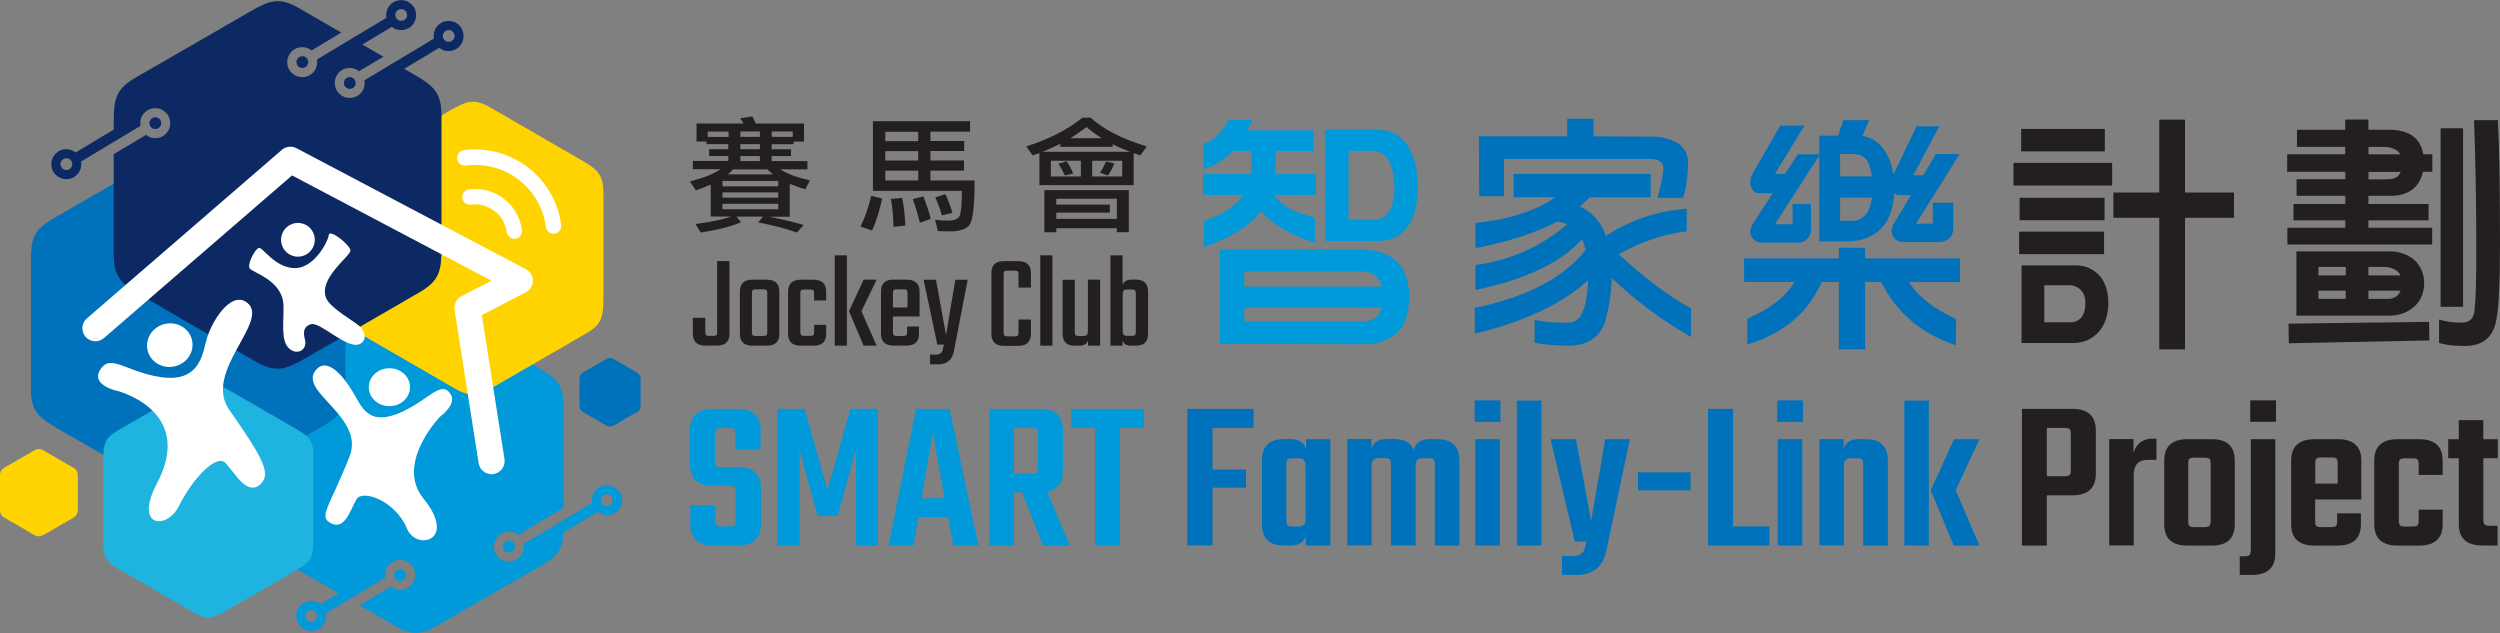 <?xml version="1.0" encoding="UTF-8"?><svg id="Layer_2" xmlns="http://www.w3.org/2000/svg" viewBox="0 0 257.24 65.13"><rect x="0" y="0" width="257.24" height="65.13" fill="#808080" stroke="none"/><defs><style>.cls-1,.cls-2{fill:#0072bb;}.cls-3{fill:#fff;}.cls-4{fill:#0099d9;}.cls-5{fill:#231f20;}.cls-6{fill:#0c2963;}.cls-7{fill:#1fb3e0;}.cls-7,.cls-8,.cls-2{fill-rule:evenodd;}.cls-8{fill:#ffd300;}</style></defs><g id="Layer_1-2"><path class="cls-4" d="m41.48,59.68c.29-.17.38-.54.21-.83-.17-.29-.54-.38-.83-.21-.29.17-.38.54-.21.83.17.29.54.38.83.21Z"/><path class="cls-4" d="m63.78,50.67c-.44-.73-1.39-.97-2.12-.53-.57.34-.83.99-.72,1.6l-2.97,1.78h0s-4.09,2.45-4.09,2.45c.11.61-.15,1.26-.72,1.6-.73.44-1.68.2-2.12-.53-.44-.73-.2-1.68.53-2.12.57-.34,1.26-.27,1.75.12l4.65-2.79v-10.56c0-2.15-.7-2.77-2.58-3.85l-5.02-2.9-5.54-3.21c-1.86-1.08-2.75-.77-4.63.31l-5.02,2.9-5.54,3.21c-1.86,1.06-2.05,2-2.05,4.16v12.19c0,2.15.72,2.79,2.59,3.86l4.67,2.69-1.87,1.12c-.49-.39-1.19-.46-1.75-.12-.73.44-.97,1.39-.53,2.12.44.73,1.39.97,2.12.53.57-.34.83-.99.72-1.6l1.42-.85h0s4.7-2.82,4.7-2.82c-.11-.62.15-1.26.72-1.6.73-.44,1.68-.2,2.12.53.44.73.2,1.68-.53,2.12-.57.34-1.26.27-1.75-.12l-3.21,1.93,3.75,2.17c1.86,1.08,2.75.77,4.63-.31l5-2.9,5.56-3.19c1.57-.91,1.94-1.72,2.02-3.26l3.55-2.13c.49.39,1.19.46,1.75.12.73-.44.97-1.39.53-2.12Zm-31.46,13.24c-.29.17-.66.08-.83-.21-.17-.29-.08-.66.21-.83.29-.17.66-.08.83.21.17.29.08.66-.21.83Zm30.44-11.92c-.29.17-.66.08-.83-.21-.17-.29-.08-.66.21-.83.29-.17.66-.08.83.21.17.29.08.66-.21.83Z"/><path class="cls-4" d="m52.05,55.73c-.29.17-.38.54-.21.83.17.29.54.38.83.21.29-.17.38-.54.21-.83-.17-.29-.54-.38-.83-.21Z"/><path class="cls-2" d="m21.55,15.73l5.9,3.41,5.34,3.09c1.99,1.15,2.76,1.81,2.76,4.11v12.98c0,2.29-.2,3.29-2.18,4.44l-5.92,3.41-5.34,3.09c-1.99,1.15-2.94,1.48-4.94.33l-5.9-3.42-5.35-3.08c-1.98-1.15-2.74-1.81-2.74-4.11v-13c0-2.29.2-3.28,2.18-4.42l5.92-3.42,5.34-3.08c1.99-1.15,2.94-1.48,4.94-.33h0Z"/><path class="cls-7" d="m22.9,39.77l3.95,2.27,3.56,2.06c1.33.78,1.84,1.21,1.84,2.75v8.68c0,1.54-.12,2.2-1.45,2.96l-3.95,2.29-3.57,2.06c-1.33.76-1.97.99-3.29.22l-3.95-2.29-3.57-2.06c-1.33-.76-1.84-1.21-1.84-2.74v-8.69c0-1.53.13-2.2,1.45-2.96l3.96-2.29,3.56-2.05c1.33-.78,1.97-.99,3.31-.22h0Z"/><path class="cls-8" d="m50.47,11.07l4.91,2.84,4.43,2.56c1.65.95,2.28,1.5,2.28,3.41v10.77c0,1.91-.16,2.74-1.81,3.68l-4.91,2.84-4.43,2.56c-1.66.95-2.44,1.22-4.09.28l-4.91-2.84-4.43-2.56c-1.66-.96-2.28-1.52-2.28-3.41v-10.79c0-1.91.16-2.72,1.81-3.68l4.91-2.82,4.43-2.58c1.65-.95,2.44-1.22,4.09-.26h0Z"/><path class="cls-8" d="m4.54,46.38l1.46.85,1.33.76c.49.28.68.45.68,1.01v3.22c0,.57-.05.81-.54,1.1l-1.46.84-1.33.77c-.49.28-.73.36-1.22.08l-1.46-.85-1.33-.76c-.49-.28-.68-.45-.68-1.01v-3.22c0-.57.05-.81.54-1.1l1.46-.84,1.33-.77c.49-.28.73-.37,1.22-.08h0Z"/><path class="cls-2" d="m63.2,36.98l1.14.65,1.04.6c.39.23.54.36.54.8v2.53c0,.46-.03.65-.42.86l-1.16.67-1.03.6c-.39.23-.59.28-.96.07l-1.16-.67-1.04-.6c-.37-.21-.52-.34-.52-.8v-2.53c0-.44.03-.64.42-.86l1.14-.67,1.04-.59c.39-.23.57-.29.96-.07h0Z"/><path class="cls-6" d="m30.8,5.87c-.29.17-.38.54-.21.83.17.29.54.38.83.21.29-.17.38-.54.21-.83-.17-.29-.54-.38-.83-.21Z"/><path class="cls-6" d="m47.49,2.9c-.44-.73-1.39-.97-2.12-.53-.57.34-.83.99-.72,1.6l-2.45,1.47h0l-4.7,2.82c.11.62-.15,1.26-.72,1.6-.73.44-1.68.2-2.12-.53-.44-.73-.2-1.68.53-2.12.57-.34,1.26-.27,1.75.12l2.51-1.5-2.17-1.25,3.04-1.82c.49.39,1.19.46,1.75.12.73-.44.97-1.39.53-2.12-.44-.73-1.39-.97-2.12-.53-.57.34-.83.99-.72,1.6l-2.45,1.47h0l-4.7,2.82c.11.62-.15,1.26-.72,1.6-.73.44-1.68.2-2.12-.53-.44-.73-.2-1.68.53-2.12.57-.34,1.26-.27,1.75.12l3.07-1.84-4.29-2.47C28.78-.34,27.79,0,25.7,1.21l-5.56,3.21-6.16,3.55c-2.07,1.19-2.28,2.23-2.28,4.63v.74l-3.92,2.35c-.49-.39-1.19-.46-1.75-.12-.73.44-.97,1.39-.53,2.12.44.73,1.39.97,2.12.53.57-.34.83-.99.72-1.6l1.42-.85h0l4.7-2.82c-.11-.62.15-1.26.72-1.6.73-.44,1.68-.2,2.12.53.44.73.2,1.68-.53,2.12-.57.34-1.26.27-1.75-.12l-3.32,1.99v10.28c0,2.38.8,3.08,2.87,4.27l5.57,3.23,6.16,3.55c2.07,1.19,3.06.85,5.13-.34l5.57-3.21,6.16-3.57c2.07-1.19,2.27-2.22,2.27-4.61v-13.54c0-2.4-.78-3.08-2.87-4.29l-.97-.56,3.61-2.16c.49.39,1.19.46,1.75.12.73-.44.97-1.39.53-2.12Zm-6.52-1.88c.29-.17.66-.08.83.21.17.29.08.66-.21.83-.29.17-.66.08-.83-.21-.17-.29-.08-.66.21-.83ZM7.14,17.41c-.29.17-.66.08-.83-.21-.17-.29-.08-.66.21-.83.29-.17.66-.08.83.21.17.29.08.66-.21.83ZM46.48,4.22c-.29.17-.66.08-.83-.21-.17-.29-.08-.66.21-.83.29-.17.66-.08.83.21.17.29.08.66-.21.83Z"/><path class="cls-6" d="m35.68,8.02c-.29.17-.38.54-.21.83.17.29.54.38.83.21.29-.17.38-.54.21-.83-.17-.29-.54-.38-.83-.21Z"/><path class="cls-6" d="m16.29,13.19c.29-.17.38-.54.21-.83-.17-.29-.54-.38-.83-.21-.29.17-.38.54-.21.83.17.29.54.38.83.21Z"/><path class="cls-3" d="m11.97,40.19s8.17,1.99,4.19,9.53c-2.42,4.58,1,4.82,2.24,2.37,1.53-3.04,3.89-5.36,4.78-4.47.9.89,2.18,3.41,3.54,2.27,1.26-1.07.42-2.64-3.13-7.72-2.74-3.92,4.22-9.11,1.86-11.01-1.68-1.36-3.8,2-4.28,4.08-.44,1.89-1.08,4.34-5.27,3.45-3.26-.69-4.62-2.28-5.62-.6-.91,1.53,1.69,2.11,1.69,2.11Z"/><path class="cls-3" d="m19.76,35c.27,1.21-.53,2.42-1.8,2.7-1.26.28-2.51-.47-2.78-1.67-.27-1.21.53-2.42,1.8-2.7,1.26-.28,2.51.47,2.78,1.67Z"/><path class="cls-3" d="m45.31,42.84s-4.7,4.82-1.73,8.47c3.52,4.33-.74,5.41-1.7,3.09-1.2-2.9-4.57-4.04-5.18-3.05-.62.99-1.17,3.24-2.62,2.5-1.36-.69-.24-1.53,1.88-6.85,1.63-4.1-5.22-6.65-3.51-8.86,1.22-1.57,2.95.68,3.87,2.21.93,1.53,1.56,3.66,5.15,1.98,2.78-1.31,3.98-3.28,4.92-1.73.61,1-1.07,2.25-1.07,2.25Z"/><path class="cls-3" d="m37.95,39.85c0,1.08.96,1.95,2.13,1.94,1.17,0,2.12-.89,2.11-1.96,0-1.08-.96-1.95-2.13-1.94-1.17,0-2.12.89-2.11,1.96Z"/><path class="cls-3" d="m26.62,25.5c.38-.12,1.66,2.05,3.68,2.09,2.02.04,3.46-2.74,3.53-3.41.08-.67,2.21,1.03,2.23,1.6.02.56-3.36,2.89-2.49,4.92.44,1.01,2.79,2.3,3.4,2.84.6.54.84,1.46.07,1.85-1.27.65-4.1-2.33-5.05-2.03-.95.3-.72,1.14-.6,1.64.24.97-.81,1.64-1.67.83-.86-.81-.5-2.84-.55-4.38-.07-2.65-3.24-3.4-3.49-3.85-.25-.45.56-1.96.94-2.08Z"/><path class="cls-3" d="m32.32,24.19c.27.92-.26,1.88-1.18,2.15-.92.27-1.88-.26-2.15-1.18-.27-.92.26-1.88,1.18-2.15.92-.27,1.89.26,2.15,1.18Z"/><path class="cls-4" d="m128.77,15.53h-1.94c-.91.98-1.91,1.59-2.99,1.84l-.03-2.57c1.03-.28,1.9-1.1,2.6-2.47l2.47.03c-.18.39-.36.73-.55,1.05h6.82v2.13h-3.91v1.92c0,.16,0,.31-.03.45h4.2v2.15h-4.33c.65,1.01,2.05,1.79,4.22,2.33v2.6c-2.47-.79-4.31-1.87-5.54-3.25-1.22,1.54-3.19,2.76-5.9,3.67v-2.65c1.94-.68,3.3-1.58,4.07-2.7h-4.15v-2.15h4.96c.02-.12.03-.24.03-.37v-1.99Zm11.33,10.13c3.27.09,4.91,1.74,4.9,4.96,0,2.96-1.42,4.56-4.25,4.8l-15.24-.03v-9.73h14.59Zm-12.07,7.4l12.23.03c1.03-.02,1.67-.51,1.92-1.47h-14.14v1.44Zm0-3.57h14.17c-.3-1.05-1.01-1.57-2.15-1.57h-12.02v1.57Zm13.99-16.14c1.26.09,2.21.66,2.86,1.71.66.98,1,2.39,1,4.22,0,1.73-.32,3.04-.97,3.94-.63.96-1.57,1.49-2.81,1.57h-5.77v-11.44h5.7Zm-3.26,9.23h2.86c.63-.05,1.09-.38,1.39-.97.31-.58.47-1.32.47-2.23,0-1.1-.17-1.99-.5-2.68-.35-.68-.84-1.08-1.47-1.18h-2.75v7.06Z"/><path class="cls-1" d="m155.76,17.89h14.09v2.41h-6.27c-.32.33-.66.65-1.02.94,1.28.6,2.17,1.6,2.68,3.02,2.55-1.64,5.33-2.57,8.32-2.78v2.33c-2.27.25-4.61,1.02-7.01,2.34,2.61,2.41,5.09,4.28,7.45,5.59v2.94c-3.08-1.78-5.8-3.81-8.16-6.09-.04,1.66-.29,3.25-.76,4.75-.58,1.4-1.72,2.14-3.44,2.23-1.63,0-2.87-.11-3.73-.31v-2.34c.98.19,2.04.29,3.18.29.93,0,1.5-.36,1.73-1.08.33-.7.53-1.79.58-3.28-2.68,2.43-6.56,4.26-11.65,5.48v-2.65c5.35-1.12,9.16-3.1,11.41-5.96-.1-.4-.23-.77-.37-1.1-2.19,2.41-5.84,4.15-10.97,5.22v-2.57c3.69-.52,6.84-1.93,9.45-4.22-.33-.12-.68-.2-1.05-.24-2.17,1.14-4.97,2.05-8.4,2.73v-2.6c3.45-.35,6.18-1.23,8.21-2.65h-4.28v-2.41Zm5.51-5.67h2.7v1.81s6.48.03,6.48.03c2.15.25,3.24,1.15,3.25,2.7-.05,1.61-.23,2.81-.53,3.59h-2.6c.39-1.54.58-2.54.58-3.02,0-.65-.46-.97-1.39-.97h-15.01v3.83h-2.55l-.03-6.17h9.08v-1.81Z"/><path class="cls-1" d="m179.45,26.58h9.76v-1.08h2.7v1.08s9.76,0,9.76,0v2.44h-5.27c1.07,1.57,2.69,2.84,4.88,3.8l-.03,2.7c-3.53-1.15-6.09-3.32-7.69-6.51h-1.65v6.93h-2.7v-6.93s-1.76,0-1.76,0c-1.4,3.18-3.95,5.33-7.66,6.43v-2.65c2.34-1,3.96-2.26,4.86-3.78h-5.19v-2.44Zm10.26-14.22h2.6c-.24.58-.46,1.12-.66,1.63,1.03.18,1.82.73,2.36,1.65.42.7.69,1.47.81,2.31l2.39-4.96h2.34l-2.68,5.04h1.02l1.31-2.18h2.44l-4.49,7.16h1.73v-2.15h2.1v2.6c0,.44-.11.77-.34,1-.25.26-.59.41-1.02.45h-3.86c-.65-.07-1.02-.42-1.13-1.05,0-.26.05-.5.16-.71l1.84-3.07h-1.26c-.19-.02-.34-.1-.45-.24-.09,1.43-.45,2.55-1.08,3.36-.77.96-1.86,1.5-3.28,1.63h-3.36v-8.84s-4.56,7.08-4.56,7.08h1.81v-2.07h1.89v2.52c0,.44-.11.77-.32,1-.21.26-.53.41-.94.45h-3.86c-.65-.07-1.02-.42-1.13-1.05,0-.24.05-.48.16-.71l2.15-3.33h-1.44c-.44-.03-.73-.35-.87-.94,0-.33.06-.66.18-.97l2.91-5.04h2.49l-3.04,4.96h1.05l1.31-2.02h2.2v-1.92h1.94c.17-.52.36-1.05.55-1.57Zm-.37,10.36h1.44c.51-.03.97-.33,1.39-.89.23-.47.38-.97.45-1.5h-3.28v2.39Zm0-4.57h3.28c-.09-.52-.23-1.02-.42-1.5-.25-.47-.72-.74-1.42-.81h-1.44v2.31Z"/><path class="cls-5" d="m207.18,16.76h10.15v2.33h-10.15v-2.33Zm.58,7.08h8.74v2.31h-8.74v-2.31Zm.05-3.49h8.74v2.31h-8.74v-2.31Zm.16-7.08h8.61v2.31h-8.61v-2.31Zm5.69,14.04c.94,0,1.76.38,2.44,1.13.56.7.84,1.62.84,2.76,0,1.17-.32,2.14-.95,2.91-.66.73-1.48,1.13-2.44,1.18h-5.54v-7.98h5.64Zm-3.31,5.85h2.89c.89-.14,1.34-.8,1.34-1.97,0-1.01-.47-1.63-1.42-1.84h-2.81v3.8Zm7.11-13.35h4.72v-7.5h2.65v7.5s5.04,0,5.04,0v2.6h-5.04v13.54h-2.65v-13.54s-4.72,0-4.72,0v-2.6Z"/><path class="cls-5" d="m235.33,15.87h5.98v-.76s-4.96,0-4.96,0v-1.76h4.96v-1.05h2.39v1.05s2.39,0,2.39,0c1.91.09,2.99.93,3.25,2.52h.94v1.81h-.97c-.35,1.56-1.39,2.38-3.12,2.47h-2.49v.84s6.19,0,6.19,0v1.68h-6.19v.76h6.56v1.73h-14.9v-1.73h5.96v-.76h-5.33v-1.68h5.33v-.84s-5.01,0-5.01,0v-1.71h5.01v-.76s-5.98,0-5.98,0v-1.81Zm14.61,17.24l.03,1.92-14.46.29-.03-2.02,14.46-.18Zm-3.67-7.24c1.01.12,1.8.48,2.36,1.08.54.63.81,1.36.81,2.2-.02.96-.33,1.74-.95,2.33-.68.63-1.5.96-2.47,1h-9.73v-6.61h9.97Zm-7.71,4.04v.84s2.81,0,2.81,0v-.84s-2.81,0-2.81,0Zm2.81-2.44h-2.81v.87s2.81,0,2.81,0v-.87Zm2.33,3.28h2.18c.56-.07.94-.35,1.13-.84h-3.31v.84Zm3.31-2.41c-.26-.51-.78-.8-1.55-.87h-1.76v.87h3.31Zm-3.3-9.89h1.92c.73,0,1.2-.25,1.39-.76h-3.31v.76Zm3.28-2.57c-.28-.44-.77-.69-1.47-.76h-1.81v.76s3.28,0,3.28,0Zm7.58-3.52h2.44c.16,2.43.23,6.71.23,12.83,0,3.87-.12,6.42-.37,7.66-.3,1.84-1.38,2.75-3.25,2.75-1.1,0-1.99-.1-2.65-.31v-2.41c.68.21,1.45.32,2.31.32.91,0,1.36-.53,1.36-1.57.11-.79.16-2.78.16-5.98,0-4.74-.08-9.16-.23-13.28Zm-3.44.84h2.31v18.37h-2.31V13.2Z"/><path class="cls-4" d="m75.7,53.57v-3.01c0-.24-.04-.4-.13-.48-.09-.08-.25-.12-.49-.12h-1.8c-1.53,0-2.29-.74-2.29-2.23v-3.45c0-1.47.8-2.21,2.41-2.21h2.45c1.6,0,2.41.74,2.41,2.21v1.96h-2.59v-1.6c0-.24-.04-.4-.13-.48-.09-.08-.25-.12-.49-.12h-.85c-.25,0-.42.04-.51.12-.09.08-.13.24-.13.48v2.83c0,.24.04.4.13.48.09.08.26.12.51.12h1.76c1.56,0,2.34.73,2.34,2.18v3.68c0,1.47-.81,2.21-2.43,2.21h-2.41c-1.62,0-2.43-.73-2.43-2.21v-1.94h2.56v1.58c0,.24.04.4.13.48.09.08.26.12.51.12h.85c.24,0,.4-.04.49-.12.09-.08.13-.24.13-.48Z"/><path class="cls-4" d="m82.25,56.13h-2.27v-14.06h2.81l2.36,8.36,2.36-8.36h2.81v14.06h-2.25v-9.87s-1.87,6.82-1.87,6.82h-2.07l-1.87-6.8v9.85Z"/><path class="cls-4" d="m98.09,56.13l-.53-2.92h-3.08l-.49,2.92h-2.56l2.83-14.06h3.45l2.96,14.06h-2.58Zm-3.27-4.86h2.38l-1.22-6.73-1.16,6.73Z"/><path class="cls-4" d="m104.33,50.65v5.48h-2.56v-14.06h5.17c1.62,0,2.43.74,2.43,2.21v4.17c0,1.22-.54,1.93-1.63,2.14l2.34,5.55h-2.76l-2.14-5.48h-.85Zm0-6.62v4.72s1.85,0,1.85,0c.24,0,.4-.04.49-.12.09-.08.13-.24.13-.48v-3.52c0-.24-.04-.4-.13-.48-.09-.08-.25-.12-.49-.12h-1.85Z"/><path class="cls-4" d="m117.72,42.07v1.96h-2.47v12.1h-2.57v-12.1s-2.45,0-2.45,0v-1.96h7.49Z"/><path class="cls-1" d="m128.99,44.03h-4.23v4.28s3.45,0,3.45,0v1.87h-3.45v5.95h-2.59v-14.06h6.82v1.96Z"/><path class="cls-1" d="m134.39,45.19h2.5v10.94h-2.54v-.94c-.22.62-.74.94-1.54.94h-.69c-1.52,0-2.27-.73-2.27-2.21v-6.53c0-1.47.76-2.21,2.27-2.21h.69c.88,0,1.4.36,1.58,1.07v-1.07Zm-1.41,8.98h.67c.46,0,.69-.25.69-.73v-5.55c0-.49-.23-.73-.69-.73h-.67c-.24,0-.4.04-.49.12-.09.08-.13.24-.13.48v5.82c0,.24.04.4.13.48.09.08.25.12.49.12Z"/><path class="cls-1" d="m147.2,45.19h.69c1.52,0,2.27.74,2.27,2.21v8.73h-2.52v-8.38c0-.24-.04-.4-.13-.48-.09-.08-.25-.12-.49-.12h-.67c-.46,0-.69.25-.69.73v8.24h-2.54v-8.38c0-.24-.04-.4-.13-.48-.09-.08-.25-.12-.49-.12h-.67c-.46,0-.69.25-.69.73v8.24h-2.52v-10.94h2.5v1c.21-.67.74-1,1.58-1h.67c1.1,0,1.8.37,2.09,1.11.21-.74.79-1.11,1.74-1.11Z"/><path class="cls-1" d="m151.74,43.41v-2.21h2.65v2.21h-2.65Zm2.58,12.72h-2.52v-10.94h2.52v10.94Z"/><path class="cls-1" d="m158.6,56.13h-2.52v-14.91h2.52v14.91Z"/><path class="cls-1" d="m162.21,59.16h-1.49v-1.94h1.14c.65,0,1.05-.26,1.2-.78l.18-.71h-1.2l-2.49-10.54h2.61l1.56,8.42,1.45-8.42h2.54l-2.45,11.61c-.39,1.57-1.4,2.36-3.03,2.36Z"/><path class="cls-1" d="m168.54,50.45v-1.85h5.41v1.85h-5.41Z"/><path class="cls-1" d="m178.32,54.17h3.74v1.96h-6.31v-14.06h2.57v12.1Z"/><path class="cls-1" d="m182.87,43.41v-2.21h2.65v2.21h-2.65Zm2.58,12.72h-2.52v-10.94h2.52v10.94Z"/><path class="cls-1" d="m191.29,45.19h.67c1.53,0,2.29.74,2.29,2.21v8.73h-2.54v-8.38c0-.24-.04-.4-.13-.48-.09-.08-.25-.12-.49-.12h-.67c-.46,0-.69.25-.69.73v8.24h-2.52v-10.94h2.5v1c.21-.67.74-1,1.58-1Z"/><path class="cls-1" d="m195.95,56.13v-14.91h2.52v14.91h-2.52Zm7.73-10.94l-2.45,5.26,2.45,5.68h-2.65l-2.36-5.68,2.39-5.26h2.63Z"/><path class="cls-5" d="m208.05,42.07h5.17c1.62,0,2.43.74,2.43,2.21v4.48c0,1.47-.81,2.21-2.43,2.21h-2.61v5.17h-2.56v-14.06Zm5.03,6.33v-3.77c0-.24-.04-.4-.13-.48-.09-.08-.25-.12-.49-.12h-1.85v4.97s1.85,0,1.85,0c.24,0,.4-.04.49-.12s.13-.24.13-.48Z"/><path class="cls-5" d="m221.49,45.14h.4v2.18h-.94c-.94,0-1.4.53-1.4,1.6v7.2h-2.52v-10.94h2.5v1.4c.12-.43.35-.78.69-1.05.34-.27.77-.4,1.27-.4Z"/><path class="cls-5" d="m225.07,45.19h2.52c1.57,0,2.36.74,2.36,2.21v6.53c0,1.47-.79,2.21-2.36,2.21h-2.52c-1.59,0-2.38-.73-2.38-2.21v-6.53c0-1.47.8-2.21,2.39-2.21Zm2.4,8.45v-5.95c0-.24-.04-.4-.13-.48-.09-.08-.26-.12-.51-.12h-1.03c-.25,0-.42.04-.51.12-.09.08-.13.24-.13.48v5.95c0,.24.04.4.13.48.09.08.26.12.51.12h1.02c.25,0,.42-.04.51-.12.09-.08.13-.24.13-.48Z"/><path class="cls-5" d="m231.6,56.64v-11.45h2.52v11.76c0,1.47-.81,2.21-2.43,2.21h-1.23v-1.92h.49c.25,0,.42-.04.51-.12.09-.08.13-.24.13-.48Zm-.06-13.24v-2.21h2.65v2.21h-2.65Z"/><path class="cls-5" d="m238.2,45.19h2.36c1.6,0,2.41.74,2.41,2.21v3.99h-4.75v2.25c0,.24.04.4.12.48.08.08.25.12.5.12h1.02c.24,0,.4-.04.49-.12.09-.08.13-.24.13-.48v-.82h2.45v1.11c0,1.47-.81,2.21-2.43,2.21h-2.32c-1.62,0-2.43-.73-2.43-2.21v-6.53c0-1.47.81-2.21,2.43-2.21Zm.02,4.57h2.32v-2.09c0-.24-.04-.4-.13-.48-.09-.08-.25-.12-.49-.12h-1.07c-.24,0-.4.04-.49.12-.09.08-.13.24-.13.48v2.09Z"/><path class="cls-5" d="m251.34,48.87h-2.47v-1.11c0-.24-.04-.4-.13-.48-.09-.08-.25-.12-.49-.12h-.8c-.24,0-.4.04-.49.12-.09.08-.13.24-.13.48v5.82c0,.24.04.4.13.48.09.08.25.12.49.12h.8c.24,0,.4-.04.49-.12.09-.08.13-.24.13-.48v-1.14h2.47v1.49c0,1.47-.81,2.21-2.43,2.21h-2.18c-1.62,0-2.43-.73-2.43-2.21v-6.53c0-1.47.81-2.21,2.43-2.21h2.18c1.62,0,2.43.74,2.43,2.21v1.47Z"/><path class="cls-5" d="m257.02,47.15h-1.49v6.35c0,.24.04.4.13.48.09.08.26.12.51.12h.82v2.03h-1.56c-1.62,0-2.43-.73-2.43-2.21v-6.77s-1.09,0-1.09,0v-1.96h1.09v-1.96h2.52v1.96s1.49,0,1.49,0v1.96Z"/><path class="cls-5" d="m71.67,14.57v-1.86h4.84c-.11-.2-.23-.38-.34-.54l1.24-.19c.12.22.24.46.35.73h4.97v1.86h-1.07v.27h-2.26v.52h1.99v.7h-1.99v.51s3.68,0,3.68,0v.85h-2.8c.73.47,1.74.85,3.05,1.14l-.46.92c-.61-.18-1.15-.37-1.61-.57v3.39h-2.18c1.39.25,2.59.55,3.61.85l-.68.78c-1.05-.38-2.38-.73-4-1.05l.5-.59h-2.73l.47.57c-.97.43-2.35.79-4.15,1.07l-.54-.88c1.54-.2,2.77-.46,3.68-.77h-2.11v-3.29c-.46.2-.97.41-1.53.6l-.61-.92c1.38-.35,2.43-.77,3.16-1.26h-2.86v-.85h3.65v-.51s-1.97,0-1.97,0v-.7h1.97v-.52h-2.24v-.27h-1.05Zm1.15-1.03v.55h2.15v-.55h-2.15Zm1.52,7.99h5.74v-.56h-5.74v.56Zm0-1.19h5.74v-.54h-5.74v.54Zm5.74-1.72h-5.74v.55s5.74,0,5.74,0v-.55Zm-.53-.68c-.22-.17-.42-.33-.58-.51h-3.53c-.16.18-.35.34-.55.51h4.66Zm-1.36-1.37v-.51s-2.01,0-2.01,0v.51s2.01,0,2.01,0Zm0-1.74h-2.01v.52h2.01v-.52Zm-2.01-1.3v.55h2.01v-.55h-2.01Zm5.39,0h-2.16v.55h2.16v-.55Z"/><path class="cls-5" d="m90.77,20.43c-.27,1.25-.61,2.35-1.03,3.29l-1.2-.41c.43-.84.8-1.89,1.11-3.16l1.12.28Zm9.51-1.86c0,2.62-.18,4.15-.53,4.58-.35.43-1.01.66-2,.66-.41,0-.81-.01-1.24-.03l-.3-1.16c.47.05.92.08,1.32.08.73,0,1.15-.2,1.26-.61.11-.41.18-1.22.18-2.45h-9.15v-7.17h10v1.08h-4.08v.96h3.47v1.03h-3.47v.97h3.45v1.05h-3.45v1.01s4.54,0,4.54,0Zm-9.19,0h3.39v-1.01s-3.39,0-3.39,0v1.01Zm0-2.05h3.39v-.97h-3.39v.97Zm0-2.96v.96s3.39,0,3.39,0v-.96s-3.39,0-3.39,0Zm2.07,9.64l-1.22.15c-.04-1.24-.13-2.19-.27-2.88l1.15-.11c.16.69.28,1.65.34,2.84Zm2.62-.69l-1.12.41c-.22-.83-.46-1.65-.73-2.44l1.09-.27c.32.84.57,1.61.76,2.3Zm2.23-.61l-1.09.26c-.19-.65-.41-1.26-.68-1.85l1.04-.33c.27.56.51,1.2.73,1.93Z"/><path class="cls-5" d="m106.26,15.99l-.66-.92c2.38-.77,4.3-1.76,5.78-2.96h.84c1.3,1.19,3.21,2.17,5.78,2.96l-.66.92c-.24-.08-.47-.15-.69-.23v3.29h-9.7v-3.3c-.24.08-.47.17-.69.24Zm8.23-1.15v.27h-5.39v-.31c-.59.29-1.2.56-1.82.82h9c-.65-.24-1.24-.5-1.78-.78Zm1.66,9.05h-1.23v-.41h-6.23v.42h-1.23v-4.34h8.69v4.32Zm-4.93-7.35h-3.09v1.62s3.09,0,3.09,0v-1.62Zm3.7,5.98v-2.07s-6.23,0-6.23,0v.6h5.51v.83h-5.51v.64s6.23,0,6.23,0Zm-4.5-4.67l-.85.2c-.19-.42-.41-.82-.66-1.2l.85-.26c.24.36.47.78.66,1.25Zm1.38-4.78c-.53.41-1.08.79-1.66,1.15h3.24c-.59-.36-1.12-.74-1.58-1.15Zm3.67,3.47h-3.09v1.62s3.09,0,3.09,0v-1.62Zm-.81.28c-.18.47-.39.88-.66,1.24l-.82-.29c.23-.31.43-.69.62-1.15l.86.2Z"/><path class="cls-5" d="m71.3,32.7h1.27v1.45c0,.17.03.28.08.33.06.05.17.08.33.08h.4c.17,0,.28-.03.33-.08.06-.05.08-.16.08-.33v-7.29h1.27v7.48c0,.82-.43,1.22-1.3,1.22h-1.18c-.86,0-1.29-.41-1.29-1.22v-1.64Z"/><path class="cls-5" d="m77.41,28.78h1.49c.86,0,1.29.41,1.29,1.24v4.33c0,.82-.43,1.22-1.29,1.22h-1.49c-.85,0-1.28-.41-1.28-1.22v-4.33c0-.83.43-1.24,1.28-1.24Zm1.54,5.38v-3.98c0-.17-.03-.28-.08-.33-.06-.06-.17-.08-.33-.08h-.76c-.17,0-.28.03-.33.08-.05.06-.08.17-.08.33v3.98c0,.17.02.28.08.33.05.06.16.08.33.08h.76c.17,0,.28-.03.33-.08.06-.06.08-.17.08-.33Z"/><path class="cls-5" d="m85.01,30.92h-1.24v-.72c0-.17-.03-.28-.08-.33-.06-.05-.17-.08-.33-.08h-.6c-.17,0-.28.03-.33.08-.06.05-.08.16-.08.33v3.95c0,.17.03.28.08.33.06.05.17.08.33.08h.6c.17,0,.28-.03.33-.08.06-.05.08-.16.08-.33v-.72h1.24v.92c0,.82-.44,1.22-1.31,1.22h-1.32c-.86,0-1.29-.41-1.29-1.22v-4.33c0-.83.43-1.24,1.29-1.24h1.32c.87,0,1.31.41,1.31,1.24v.9Z"/><path class="cls-5" d="m85.89,35.57v-9.3h1.25v9.3h-1.25Zm4.31-6.79l-1.56,3.24,1.56,3.55h-1.34l-1.5-3.55,1.5-3.24h1.34Z"/><path class="cls-5" d="m91.95,28.78h1.36c.87,0,1.31.41,1.31,1.24v2.54h-2.74v1.61c0,.16.03.26.08.32.06.06.17.08.33.08h.64c.17,0,.28-.03.33-.08.06-.06.08-.17.08-.33v-.56h1.22v.74c0,.82-.43,1.22-1.29,1.22h-1.33c-.86,0-1.29-.41-1.29-1.22v-4.33c0-.83.43-1.24,1.29-1.24Zm-.07,2.86h1.5v-1.47c0-.16-.03-.26-.08-.32-.05-.06-.16-.08-.33-.08h-.68c-.17,0-.28.03-.33.08-.06.06-.08.16-.08.32v1.47Z"/><path class="cls-5" d="m96.53,37.49h-.83v-1h.57c.4,0,.64-.15.72-.46l.14-.57h-.68l-1.42-6.68h1.28l1.03,5.69.96-5.69h1.27l-1.43,7.44c-.2.84-.74,1.27-1.6,1.27Z"/><path class="cls-5" d="m106.08,29.59h-1.28v-1.33c0-.17-.03-.28-.08-.33-.05-.05-.16-.08-.33-.08h-.71c-.17,0-.28.03-.33.08-.06.05-.08.16-.08.33v5.94c0,.17.03.28.08.33.06.05.17.08.33.08h.71c.17,0,.28-.03.33-.08.05-.05.08-.16.08-.33v-1.32h1.28v1.47c0,.82-.44,1.24-1.31,1.24h-1.47c-.86,0-1.29-.41-1.29-1.24v-6.26c0-.82.43-1.22,1.29-1.22h1.47c.87,0,1.31.41,1.31,1.22v1.5Z"/><path class="cls-5" d="m108.29,35.57h-1.25v-9.3h1.25v9.3Z"/><path class="cls-5" d="m111.95,28.78h1.25v6.79h-1.25v-.54c-.12.36-.41.54-.86.54h-.5c-.83,0-1.25-.41-1.25-1.22v-5.56h1.25v5.37c0,.17.03.28.08.33.06.05.17.08.33.08h.49c.17,0,.28-.04.35-.11.07-.07.1-.2.1-.37v-5.28Z"/><path class="cls-5" d="m116.37,28.77h.49c.84,0,1.27.41,1.27,1.24v4.34c0,.82-.42,1.22-1.27,1.22h-.49c-.45,0-.74-.18-.86-.54v.54h-1.25v-9.3h1.25v3.05c.12-.36.41-.54.86-.54Zm.5,5.38v-3.96c0-.16-.03-.26-.08-.32-.06-.06-.17-.08-.33-.08h-.49c-.17,0-.29.04-.35.11-.07.07-.1.2-.1.38v3.8c0,.18.03.3.1.37.07.07.19.11.35.11h.49c.17,0,.28-.03.33-.08.06-.05.08-.16.08-.33Z"/><path class="cls-3" d="m50.58,48.79c-.65,0-1.22-.47-1.33-1.13l-2.48-15.78c-.09-.57.2-1.14.71-1.4l3.09-1.6-20.52-10.83-19.36,16.74c-.56.48-1.41.42-1.89-.14-.48-.56-.42-1.41.14-1.89L29,15.42c.42-.36,1.02-.43,1.51-.17l23.6,12.45c.44.23.72.69.72,1.19,0,.5-.28.96-.73,1.19l-4.52,2.34,2.33,14.82c.12.73-.39,1.42-1.12,1.54-.07.01-.14.02-.21.02Z"/><path class="cls-3" d="m47.72,15.46c-.43.06-.74.45-.68.89.06.43.46.74.89.68,2.01-.26,3.94.31,5.43,1.45,1.49,1.15,2.55,2.86,2.81,4.87.06.43.45.74.89.68.43-.06.74-.45.68-.89-.32-2.44-1.61-4.53-3.42-5.92-1.81-1.39-4.16-2.09-6.6-1.77Zm.53,4.03c-.43.06-.74.46-.68.89.06.43.46.74.89.68.45-.06.89-.03,1.3.09.61.17,1.17.52,1.59.99.42.47.7,1.07.79,1.74.06.43.46.74.89.68.43-.06.74-.46.68-.89-.18-1.33-.88-2.47-1.86-3.22-.98-.76-2.27-1.14-3.59-.96Z"/></g></svg>